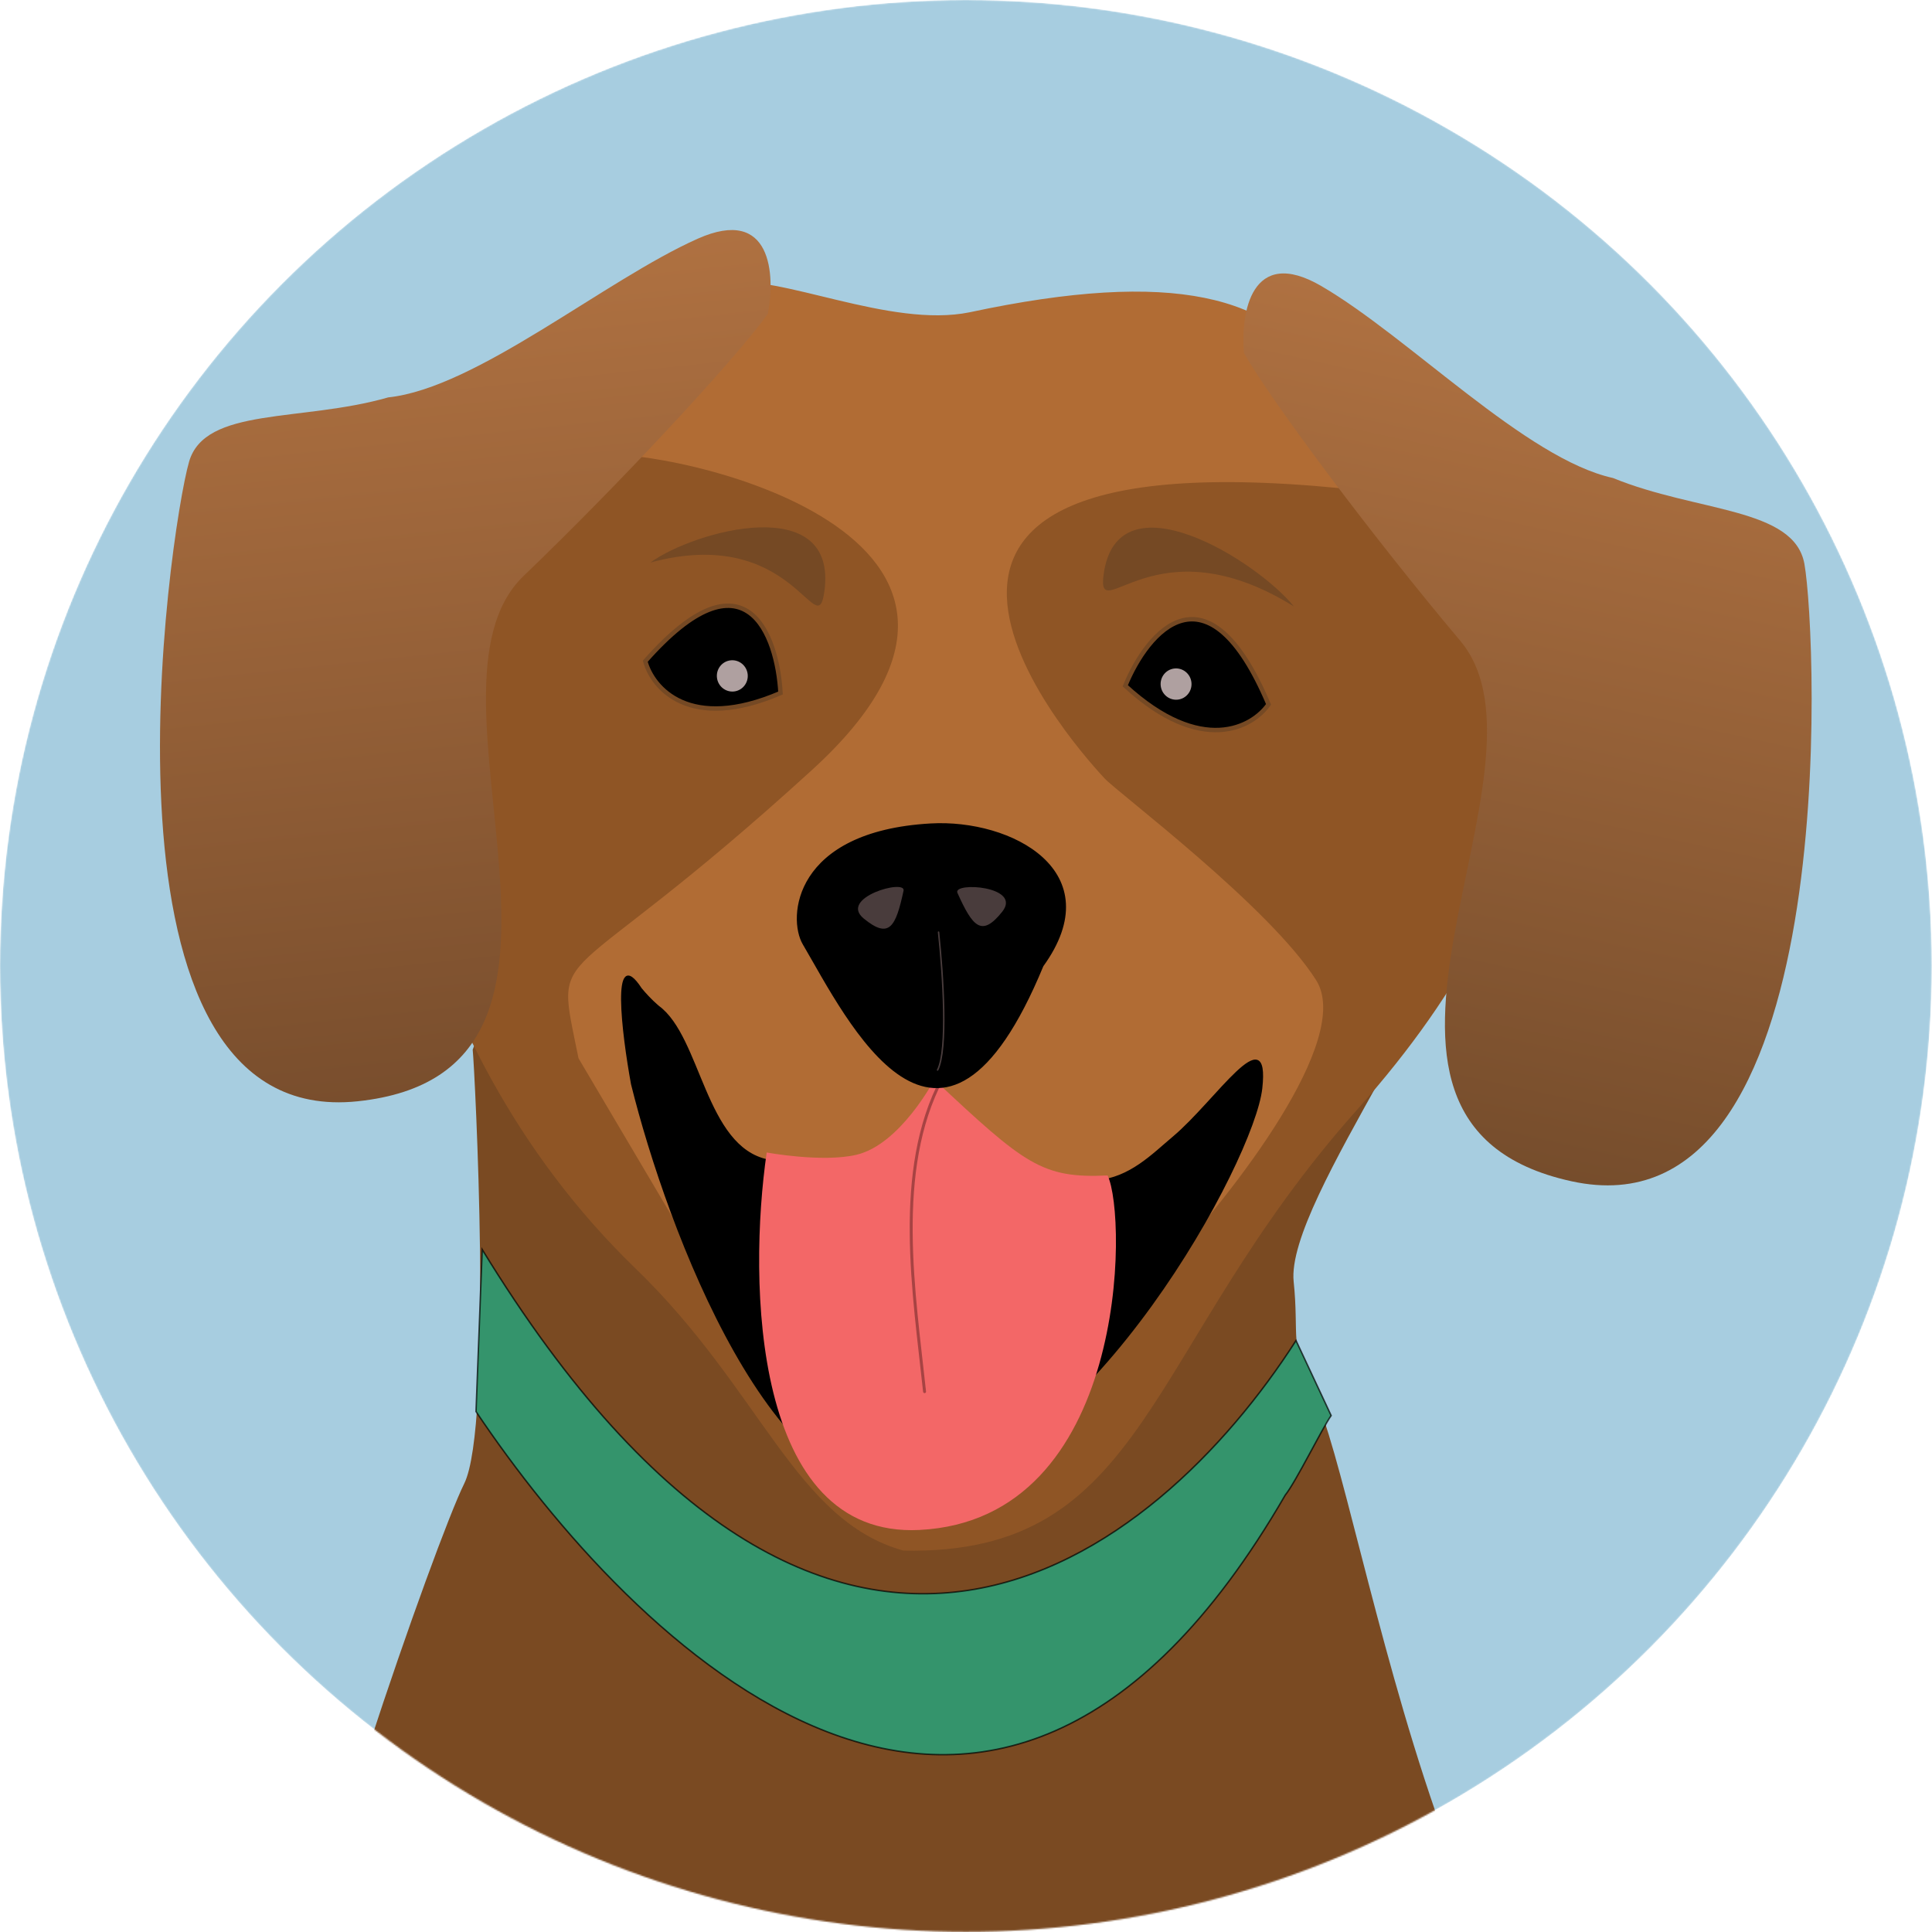 <svg width="64" height="64" viewBox="0 0 1310 1310" fill="none" xmlns="http://www.w3.org/2000/svg">
<mask id="mask0_350_2147" style="mask-type:alpha" maskUnits="userSpaceOnUse" x="0" y="0" width="1310" height="1310">
<circle cx="654.926" cy="654.926" r="654.926" fill="#D9EBAE"/>
</mask>
<g mask="url(#mask0_350_2147)">
<circle cx="654.926" cy="654.926" r="654.926" fill="#A7CDE0"/>
<path d="M314.756 1005.98C334.294 966.552 321.915 724.984 320.519 711.787L355.035 614.722L994.872 587.082C1002.25 648.578 871.319 813.669 877.181 869.098C880.927 904.51 874.112 914.795 890.487 945.091C907.621 976.788 931.708 1107.91 973.485 1228.94C973.485 1228.94 1078.43 1327.27 1079.36 1385.89C1080.29 1444.51 1243.49 1590.05 1271.59 1656.47C1299.69 1722.89 1326.87 1730.77 1431.73 1875.37L1257.18 1893.83L1155.3 1904.61L324.264 1992.5C308.323 1974.62 270.281 1915.47 245.643 1822C214.844 1705.15 197.906 1445.38 199.021 1381.21C200.137 1317.03 295.218 1045.42 314.756 1005.98Z" fill="#7A4A22"/>
<path d="M322.762 957.098L326.947 847.227C563.872 1234.26 784.554 1055.94 878.77 908.966L902.589 959.826C896.479 968.479 878.864 1004.51 871.421 1013.83C670.089 1361.81 427.001 1112.44 322.762 957.098Z" fill="#34946C" stroke="black" stroke-opacity="0.7"/>
<path d="M257.638 408.096C267.807 325.08 345.444 218.058 475.573 204.294C568.451 211.542 576.369 241.834 800.739 218.103C894.433 208.193 1216.87 419.477 920.169 752.453C775.052 915.313 778.711 1054.9 612.539 1051.39C539.296 1031.01 516.147 942.456 431.057 860.234C266.745 701.46 249.167 477.262 257.638 408.096Z" fill="#8F5525"/>
<path d="M529.222 469.906C527.043 430.525 505.657 371.075 437.541 448.331C442.45 466.575 467.66 496.432 529.222 469.906Z" fill="black" stroke="#754924" stroke-width="3"/>
<path d="M762.988 465.011C778.05 428.32 818.566 379.47 860.13 477.593C849.32 493.182 814.759 512.49 762.988 465.011Z" fill="black" stroke="#754924" stroke-width="3"/>
<path d="M550.698 521.976C726.076 361.971 453.746 302.698 401.644 308.209C404.528 310.573 382.012 296.94 367.869 287.76C325.443 260.22 455.884 198.382 492.076 191.885C528.269 185.388 603.352 222.807 657.501 211.742C795.572 182.192 864.422 200.532 896.616 255.857C930.669 278.945 952.494 335.849 925.832 332.836C523.247 287.34 739.941 517.974 748.873 527.705C757.806 537.436 860.802 614.619 892.437 664.653C917.745 704.68 835.747 809.436 791.585 856.811L634.813 918.765L472.457 853.198L392.254 717.556C375.505 633.92 375.32 681.981 550.698 521.976Z" fill="#B16C34"/>
<path d="M473.095 161.853C523.41 139.45 525.756 186.532 520.639 212.873C497.659 244.663 420.083 328.133 355.031 390.528C273.715 468.522 430.12 726.885 242.552 746.724C54.983 766.562 114.707 359.898 128.197 313.099C138.989 275.659 204.397 286.356 263.198 269.461C323.116 263.124 410.2 189.857 473.095 161.853Z" fill="url(#paint0_linear_350_2147)"/>
<path d="M895.969 193.978C848.223 166.156 841.087 212.714 843.487 239.47C863.094 273.613 931.714 365.162 990.033 434.374C1062.93 520.89 881.046 760.559 1065.53 800.957C1250.02 841.354 1232.13 430.401 1223.49 382.379C1216.58 343.961 1150.45 347.39 1093.7 324.11C1034.77 311.205 955.652 228.755 895.969 193.978Z" fill="url(#paint1_linear_350_2147)"/>
<path d="M440.998 381.429C471.174 359.554 568.278 333.275 558.973 400.98C553.905 437.861 538.318 355.122 440.998 381.429Z" fill="#754924"/>
<path d="M877.38 411.247C851.93 379.877 757.631 321.236 748.334 389.373C743.271 426.489 782.862 352.504 877.38 411.247Z" fill="#754924"/>
<path d="M620.858 1010.97C525.66 1027.45 452.855 833.905 428.353 735.075C422.084 700.709 414.572 639.65 434.678 670.351C440.726 677.718 446.494 682.446 446.494 682.446C475.058 703.445 477.665 777.901 520.742 786.69C608.718 804.639 594.895 765.502 643.276 749.709C736.411 833.273 766.648 795.378 795.676 770.956C824.704 746.534 860.803 689.336 855.407 737.948C850.012 786.561 739.856 990.378 620.858 1010.97Z" fill="black" stroke="black"/>
<path d="M623.329 1037.4C510.118 1042.97 507.181 869.086 519.864 781.447C519.864 781.447 557.503 788.406 580.619 783.028C610.484 776.08 633.506 732.062 633.506 732.062C694.913 789.622 706.45 799.078 751.017 797.033C764.508 824.965 764.843 1030.44 623.329 1037.4Z" fill="#F36767"/>
<path opacity="0.8" d="M625.912 943.716C625.97 944.266 626.463 944.664 627.012 944.606C627.561 944.547 627.959 944.055 627.901 943.506L625.912 943.716ZM637.835 731.044C621.255 762.356 616.552 799.076 616.844 836.15C617.136 873.216 622.427 910.771 625.912 943.716L627.901 943.506C624.406 910.465 619.135 873.071 618.844 836.134C618.553 799.206 623.246 762.87 639.602 731.98L637.835 731.044Z" fill="#943A3A"/>
<path d="M707.008 654.895C637.789 822.355 574.737 691.126 544.746 640.029C534.421 622.439 538.301 564.148 630.993 558.845C685.979 555.699 752.969 591.316 707.008 654.895Z" fill="black" stroke="black"/>
<ellipse cx="496.545" cy="458.297" rx="10.479" ry="10.617" transform="rotate(-6.038 496.545 458.297)" fill="#AFA0A0"/>
<ellipse cx="797.439" cy="463.839" rx="10.478" ry="10.617" transform="rotate(-6.038 797.439 463.839)" fill="#AFA0A0"/>
<path d="M612.655 603.959C614.421 595.765 568.368 608.643 585.674 622.827C602.98 637.01 607.352 628.541 612.655 603.959Z" fill="#493C3C"/>
<path d="M649.193 605.433C645.752 597.79 693.48 600.749 679.525 618.239C665.569 635.729 659.521 628.362 649.193 605.433Z" fill="#493C3C"/>
<path d="M636.389 632.044C639.548 661.905 642.723 711.848 635.74 725.527" stroke="#493C3C" stroke-linecap="round"/>
</g>
<defs>
<linearGradient id="paint0_linear_350_2147" x1="295.347" y1="177.023" x2="354.352" y2="734.899" gradientUnits="userSpaceOnUse">
<stop stop-color="#AF7141"/>
<stop offset="1" stop-color="#794E2D"/>
</linearGradient>
<linearGradient id="paint1_linear_350_2147" x1="1071.17" y1="228.65" x2="951.324" y2="775.948" gradientUnits="userSpaceOnUse">
<stop stop-color="#AF7141"/>
<stop offset="1" stop-color="#764D2C"/>
</linearGradient>
</defs>
</svg>

